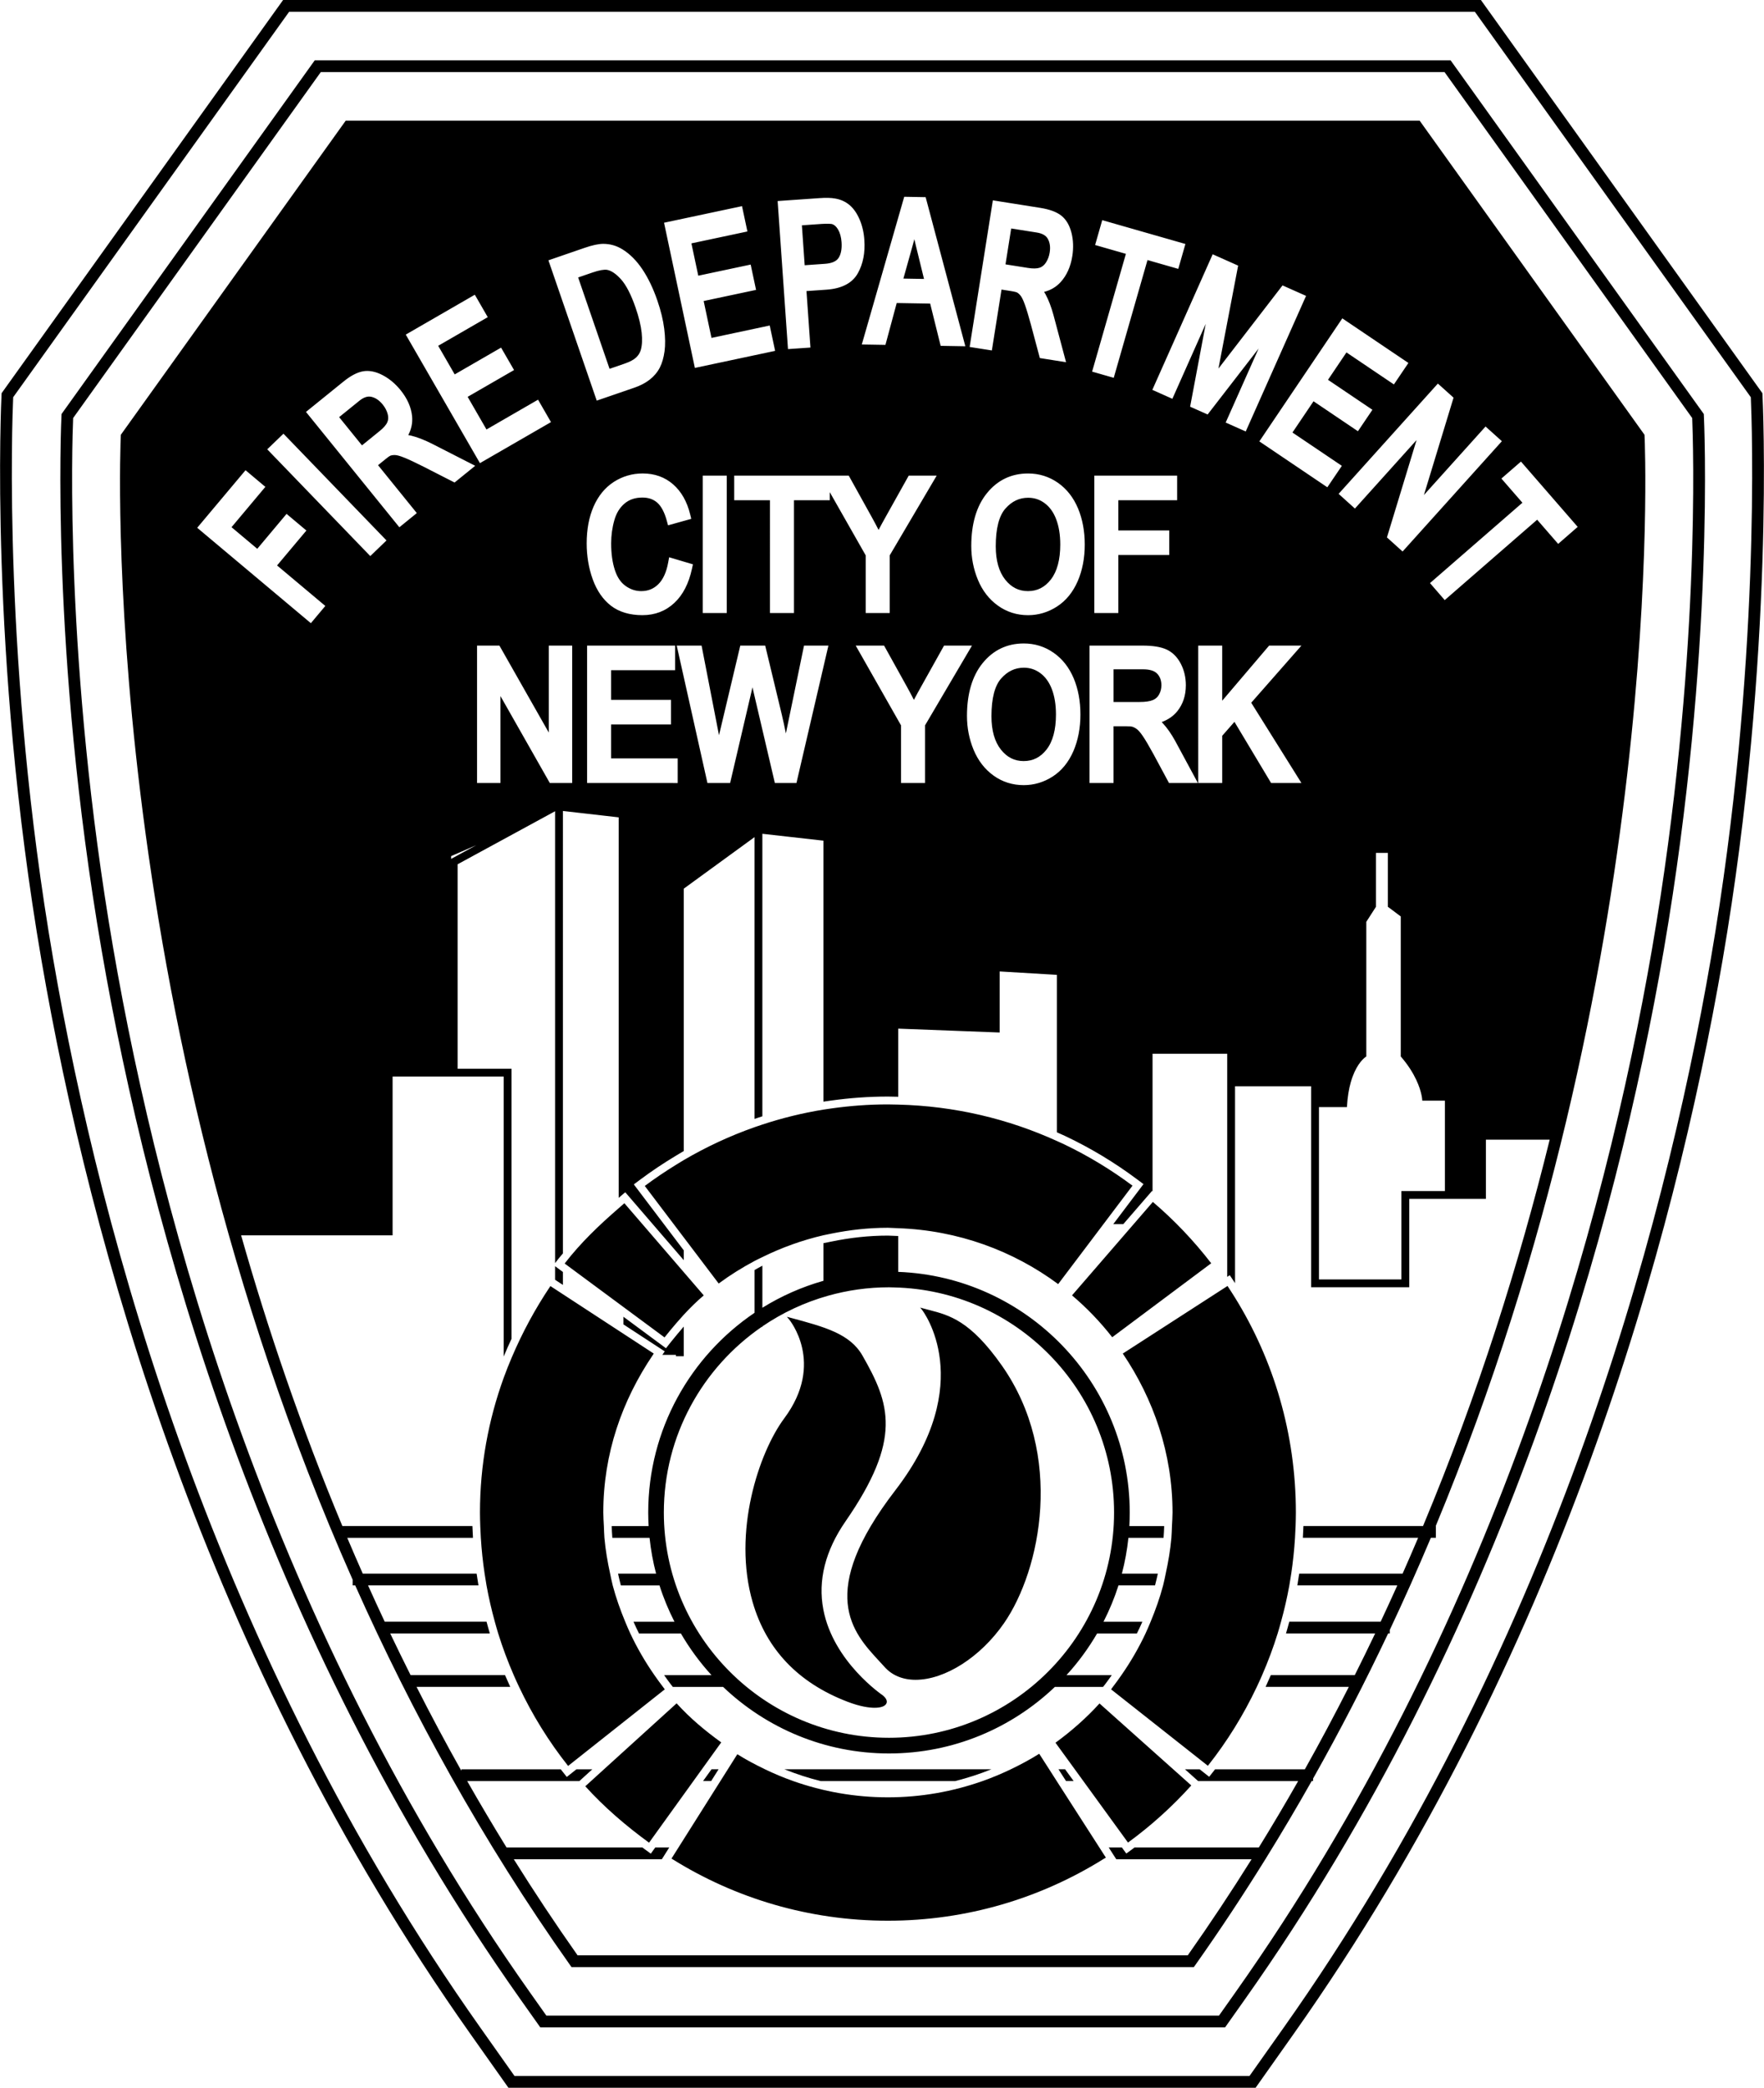 <?xml version="1.0" encoding="utf-8"?>
<!-- Generator: Adobe Illustrator 17.0.0, SVG Export Plug-In . SVG Version: 6.00 Build 0)  -->
<!DOCTYPE svg PUBLIC "-//W3C//DTD SVG 1.1//EN" "http://www.w3.org/Graphics/SVG/1.1/DTD/svg11.dtd">
<svg version="1.1" id="Layer_1" xmlns="http://www.w3.org/2000/svg" xmlns:xlink="http://www.w3.org/1999/xlink" x="0px" y="0px"
	 width="183.614px" height="217.225px" viewBox="0 0 183.614 217.225" enable-background="new 0 0 183.614 217.225"
	 xml:space="preserve">
<path d="M177.346,43.075L150.992,6.277H32.761L6.408,43.075l-0.009,0.179c-0.013,0.241-1.19,24.463,4.179,55.617
	c4.937,28.653,16.507,70.852,43.6,109.165l2.062,2.911h71.277l2.059-2.911c27.094-38.314,38.666-80.512,43.603-109.165
	c5.369-31.154,4.189-55.376,4.177-55.617L177.346,43.075z M171.971,98.664c-4.915,28.527-16.434,70.537-43.396,108.665l-1.693,2.394
	h-70.01l-1.694-2.394C28.218,169.202,16.7,127.192,11.785,98.663C6.682,69.055,7.517,45.751,7.614,43.495L33.39,7.502h116.973
	l25.776,35.993C176.236,45.751,177.074,69.055,171.971,98.664z M171.183,45.415l-0.009-0.179l-23.405-32.683H35.987L12.58,45.235
	l-0.009,0.179c-0.036,0.709-2.554,58.743,24.137,118.953v0.591h0.264c5.915,13.251,13.241,26.598,22.332,39.455l0.183,0.259h64.781
	l0.183-0.259c2.56-3.62,4.974-7.28,7.262-10.965h0.017v-0.028c1.67-2.69,3.269-5.393,4.801-8.105h0.15v-0.264
	c2.824-5.013,5.425-10.054,7.81-15.093h0.17v-0.366c1.508-3.2,2.934-6.398,4.276-9.587h0.523v-1.225h-0.015
	C173.584,100.619,171.218,46.102,171.183,45.415z M147.612,160.007c-0.526,1.241-1.065,2.483-1.616,3.727h-10.763
	c-0.06,0.409-0.121,0.818-0.192,1.225h10.404c-0.565,1.258-1.143,2.517-1.734,3.776h-9.51c-0.11,0.409-0.22,0.819-0.343,1.225h9.28
	c-0.688,1.444-1.397,2.888-2.12,4.332h-8.739c-0.175,0.411-0.356,0.819-0.544,1.225h8.663c-1.455,2.864-2.977,5.724-4.577,8.575
	h-9.347c-0.036,0.046-0.07,0.094-0.107,0.141l-0.505,0.638l-0.986-0.778h-1.533l1.372,1.225h10.409
	c-1.315,2.311-2.68,4.614-4.095,6.908h-12.94c-0.066,0.049-0.129,0.102-0.195,0.15l-0.66,0.48l-0.458-0.631h-1.372l0.787,1.225
	h14.085c-2.102,3.358-4.314,6.695-6.643,9.999H60.121c-2.329-3.304-4.54-6.641-6.642-9.999h15.412l0.773-1.225h-1.459l-0.463,0.644
	l-0.662-0.481c-0.073-0.053-0.14-0.109-0.213-0.162H52.726c-1.415-2.294-2.78-4.598-4.095-6.908h11.674l1.349-1.225H60l-1.003,0.794
	l-0.506-0.639c-0.041-0.051-0.078-0.104-0.118-0.155H48.021v0.151c-1.631-2.901-3.182-5.812-4.663-8.727h9.753
	c-0.188-0.406-0.369-0.814-0.544-1.225h-9.829c-0.723-1.444-1.432-2.888-2.12-4.332h10.369c-0.123-0.406-0.232-0.815-0.343-1.225
	H40.045c-0.591-1.259-1.169-2.518-1.734-3.776h11.492c-0.071-0.406-0.133-0.815-0.192-1.225H37.76
	c-0.55-1.243-1.09-2.486-1.615-3.727h13.086c-0.024-0.407-0.045-0.815-0.058-1.225H35.636c-4.294-10.287-7.755-20.462-10.539-30.249
	h15.768v-16.518h11.562v29.136c0.258-0.618,0.528-1.233,0.814-1.842V111.2h-5.608V89.926l10.146-5.519v47.019l0.351-0.455
	c0.149-0.194,0.311-0.366,0.464-0.555V84.38l5.805,0.664v39.591c0.022-0.019,0.046-0.041,0.068-0.06l0.424-0.36l0.192-0.163
	l0.13,0.151l5.145,5.971l0.138,0.161l0.676,0.785v-1.025l-0.676-0.892l-0.138-0.183l-4.384-5.785l0.657-0.49
	c1.208-0.903,2.454-1.73,3.727-2.495c0.046-0.028,0.092-0.056,0.138-0.084c0.225-0.134,0.449-0.271,0.676-0.401v-27.3L78.54,87.1
	v29.318c0.271-0.093,0.542-0.182,0.814-0.27V86.754l6.356,0.716v27.154c0.102-0.016,0.204-0.028,0.306-0.043
	c0.055-0.008,0.111-0.016,0.166-0.024c0.012-0.002,0.025-0.003,0.037-0.005c0.102-0.015,0.204-0.029,0.306-0.043
	c1.942-0.27,3.91-0.414,5.896-0.414c0.087,0,0.174,0.005,0.261,0.005c0.102,0.001,0.204,0.005,0.306,0.006
	c0.011,0,0.022,0,0.033,0.001c0.057,0.001,0.114,0.002,0.17,0.003c0.102,0.002,0.204,0.004,0.306,0.006v-7.088l10.557,0.403v-6.354
	l5.954,0.355v16.381c0.09,0.04,0.18,0.08,0.27,0.121c0.012,0.005,0.024,0.011,0.036,0.016c0.068,0.031,0.136,0.06,0.203,0.091
	c0.101,0.047,0.205,0.09,0.306,0.137c2.637,1.241,5.163,2.755,7.546,4.536l0.656,0.49l-2.532,3.352l-0.306,0.405l-0.309,0.409h1.044
	l0.354-0.409l0.351-0.405l1.525-1.762l0.543-0.627l0.22-0.254l0.052,0.044v-14.318h7.773v23.215l0.266-0.171l0.445,0.667
	c0.036,0.053,0.068,0.108,0.104,0.161v-20.488h7.923v20.912h10.21v-9.193h7.979v-6.163h6.64
	c-3.145,12.749-7.412,26.374-13.184,40.201h-12.45c-0.013,0.41-0.034,0.817-0.058,1.225h11.997V160.007z M47.33,38.956l4.827-2.787
	l1.35,2.334l-4.83,2.787l1.96,3.397l5.368-3.101l1.346,2.334l-7.395,4.269l-7.721-13.374l7.189-4.149L50.77,33l-5.159,2.979
	L47.33,38.956z M72.683,28.686l5.454-1.158l0.561,2.635l-5.454,1.158l0.814,3.838l6.063-1.29l0.561,2.638l-8.353,1.774L69.12,23.175
	l8.116-1.726l0.561,2.636l-5.828,1.238L72.683,28.686z M64.007,59.33c0.247,0.747,0.612,1.284,1.116,1.641
	c0.507,0.358,1.038,0.533,1.624,0.533c0.703,0,1.282-0.232,1.769-0.71c0.502-0.491,0.85-1.252,1.034-2.263l0.101-0.548l2.475,0.735
	l-0.098,0.453c-0.332,1.543-0.951,2.741-1.838,3.563c-0.902,0.845-2.021,1.273-3.32,1.273c-1.322,0-2.424-0.329-3.271-0.978
	c-0.835-0.643-1.477-1.571-1.906-2.762c-0.416-1.161-0.626-2.417-0.626-3.732c0-1.444,0.24-2.729,0.714-3.82
	c0.489-1.119,1.197-1.983,2.104-2.57c0.911-0.585,1.924-0.882,3.01-0.882c1.249,0,2.319,0.384,3.18,1.142
	c0.846,0.742,1.439,1.788,1.763,3.11l0.115,0.471l-2.417,0.673l-0.132-0.485c-0.236-0.867-0.568-1.496-0.988-1.869
	c-0.408-0.36-0.915-0.536-1.547-0.536c-0.751,0-1.357,0.202-1.854,0.618c-0.507,0.428-0.855,0.992-1.065,1.726
	c-0.223,0.776-0.335,1.589-0.335,2.415C63.613,57.6,63.746,58.542,64.007,59.33z M73.027,67.173l1.774,9.126
	c0.014,0.067,0.026,0.135,0.04,0.202l2.215-9.328h2.593l1.713,7.116c0.164,0.693,0.311,1.369,0.439,2.024
	c0.014-0.065,0.028-0.131,0.042-0.197l1.847-8.943h2.539l-3.327,14.299h-2.247l-2.33-9.954l-2.327,9.954h-2.361L70.44,67.173
	C70.44,67.173,73.027,67.173,73.027,67.173z M75.65,63.785h-2.5V49.489h2.5V63.785z M69.139,34.21
	c0.112,0.895,0.123,1.684,0.033,2.342c-0.095,0.683-0.257,1.239-0.495,1.701c-0.246,0.475-0.597,0.892-1.041,1.241
	c-0.429,0.34-0.969,0.624-1.603,0.842l-3.92,1.349l-5.028-14.6l3.766-1.297c0.8-0.275,1.432-0.412,1.929-0.416
	c0.001,0,0.002,0,0.002,0c0.733,0,1.39,0.191,2.001,0.568c0.772,0.472,1.476,1.176,2.089,2.093c0.598,0.894,1.119,1.981,1.55,3.231
	C68.787,32.32,69.028,33.312,69.139,34.21z M57.231,81.472l-5.139-9.048v9.048h-2.436V67.173h2.328l5.138,9.048v-9.048h2.436v14.299
	L57.231,81.472L57.231,81.472z M42.894,43.312c0.066,0.676-0.068,1.332-0.397,1.959c0.093,0.013,0.182,0.029,0.266,0.049
	c0.669,0.163,1.38,0.437,2.179,0.837l4.521,2.309l-2.147,1.74l-3.219-1.644c-0.837-0.423-1.499-0.734-1.964-0.924
	c-0.539-0.222-0.827-0.278-0.974-0.287l-0.122-0.004c-0.152,0-0.28,0.02-0.392,0.061c-0.03,0.013-0.171,0.084-0.48,0.334
	l-0.814,0.659l4.035,4.985l-1.816,1.476l-9.721-12.003l3.873-3.134c0.77-0.626,1.447-0.983,2.067-1.092
	c0.624-0.111,1.331,0.024,2.058,0.412c0.689,0.364,1.312,0.887,1.849,1.552C42.4,41.468,42.803,42.381,42.894,43.312z M38.543,57.86
	L27.817,46.75l1.688-1.624L40.23,56.233L38.543,57.86z M25.557,48.925l2.063,1.733l-3.52,4.196l2.679,2.248l3.049-3.634l2.064,1.732
	l-3.052,3.634l5.022,4.214l-1.505,1.793l-11.83-9.926L25.557,48.925z M46.959,89.077l2.62-1.138l-2.62,1.426V89.077z M61.111,81.472
	V67.173h9.158v2.561h-6.658v3.085h6.232v2.561h-6.232v3.532h6.929v2.561L61.111,81.472L61.111,81.472z M86.371,51.21v0.839h-3.725
	v11.736h-2.5V52.049h-3.724v-2.56h8.97h0.979h1.976l2.376,4.281c0.256,0.461,0.499,0.917,0.728,1.365
	c0.242-0.461,0.512-0.953,0.805-1.474l2.332-4.172h2.911l-4.891,8.3v5.996H90.11v-6.001L86.371,51.21z M89.307,28.405
	c-0.568,1.038-1.67,1.622-3.273,1.735l-2.088,0.146l0.412,5.876l-2.337,0.161l-1.077-15.404l4.306-0.302
	c0.727-0.051,1.267-0.038,1.673,0.038c0.582,0.097,1.099,0.332,1.524,0.696c0.418,0.357,0.769,0.868,1.043,1.518
	c0.269,0.637,0.431,1.344,0.48,2.102C90.063,26.286,89.839,27.442,89.307,28.405z M94.12,20.474l2.23,0.04l4.132,15.515
	l-2.569-0.044l-1.092-4.397l-3.483-0.059l-1.173,4.355l-2.461-0.041L94.12,20.474z M92.024,67.173l2.377,4.281
	c0.252,0.454,0.495,0.912,0.727,1.367c0.239-0.454,0.506-0.942,0.805-1.474l2.333-4.175h2.908l-4.888,8.303v5.996h-2.5V75.47
	l-4.716-8.298L92.024,67.173L92.024,67.173z M108.819,30.601c0.325,0.601,0.6,1.313,0.838,2.182l1.308,4.905l-2.729-0.433
	l-0.933-3.493c-0.245-0.902-0.457-1.602-0.628-2.077c-0.193-0.543-0.346-0.799-0.44-0.917c-0.124-0.157-0.253-0.272-0.386-0.342
	c-0.019-0.009-0.163-0.069-0.564-0.133l-1.037-0.164l-1.006,6.335L100.93,36.1l2.415-15.254l4.919,0.779
	c0.984,0.157,1.703,0.42,2.197,0.804c0.508,0.396,0.868,1.003,1.071,1.804c0.189,0.759,0.218,1.572,0.083,2.417
	c-0.174,1.103-0.584,2.013-1.217,2.706c-0.458,0.501-1.034,0.841-1.72,1.016C108.73,30.448,108.777,30.524,108.819,30.601z
	 M109.573,80.795c-0.925,0.596-1.939,0.897-3.016,0.897c-1.167,0-2.226-0.336-3.146-0.999c-0.91-0.656-1.607-1.561-2.074-2.688
	c-0.454-1.099-0.685-2.279-0.685-3.508c0-2.313,0.546-4.16,1.622-5.491c1.103-1.363,2.546-2.055,4.289-2.055
	c1.146,0,2.191,0.326,3.11,0.97c0.911,0.634,1.614,1.531,2.091,2.665c0.463,1.104,0.697,2.369,0.697,3.759
	c0,1.405-0.247,2.688-0.733,3.812C111.227,79.311,110.501,80.197,109.573,80.795z M112.177,60.474
	c-0.503,1.152-1.229,2.039-2.155,2.635c-0.926,0.598-1.94,0.9-3.015,0.9c-1.165,0-2.223-0.337-3.146-1.002
	c-0.914-0.658-1.612-1.563-2.075-2.687c-0.454-1.098-0.686-2.277-0.686-3.506c0-2.314,0.547-4.163,1.624-5.492
	c1.1-1.365,2.543-2.057,4.289-2.057c1.144,0,2.189,0.326,3.108,0.969c0.913,0.639,1.617,1.536,2.091,2.666
	c0.464,1.109,0.699,2.374,0.699,3.759C112.912,58.065,112.665,59.349,112.177,60.474z M154.631,44.377l1.698,1.529l-10.334,11.478
	l-1.629-1.468l3.083-10.127l-6.416,7.125l-1.697-1.529l10.331-11.475l1.632,1.466l-3.083,10.128L154.631,44.377z M145.09,40
	l-4.938-3.331l-1.921,2.85l4.623,3.118l-1.508,2.232l-4.622-3.118l-2.193,3.252l5.142,3.467l-1.512,2.231l-7.077-4.775l8.636-12.801
	l6.88,4.64L145.09,40z M122.032,41.494l-2.086-0.929l6.282-14.108l2.649,1.181l-2.047,10.7c-0.001,0.004-0.002,0.009-0.003,0.013
	c0.04-0.051,0.08-0.104,0.121-0.157l6.55-8.498l2.449,1.09l-6.279,14.108l-2.087-0.929l3.428-7.701l-5.308,6.862l-1.822-0.81
	l1.622-8.614L122.032,41.494z M121.708,55.19v2.56h-5.304v6.035h-2.5V49.489h8.625v2.56h-6.125v3.142L121.708,55.19L121.708,55.19z
	 M113.99,25.493l0.741-2.587l8.657,2.48l-0.742,2.59l-3.204-0.918l-3.514,12.254l-2.25-0.646l3.516-12.254L113.99,25.493z
	 M124.723,67.173h2.497v5.735l4.883-5.735h3.363l-5.226,5.945l5.227,8.354h-3.158l-3.815-6.365l-1.273,1.448v4.917h-2.497
	L124.723,67.173L124.723,67.173z M113.41,67.173h5.509c1.087,0,1.905,0.133,2.501,0.404c0.624,0.284,1.126,0.785,1.491,1.488
	c0.348,0.671,0.524,1.423,0.524,2.235c0,1.055-0.298,1.962-0.885,2.695c-0.402,0.502-0.948,0.882-1.632,1.136
	c0.037,0.035,0.071,0.07,0.104,0.106c0.462,0.495,0.902,1.125,1.311,1.87l2.355,4.363h-3.007l-1.633-3.033
	c-0.461-0.839-0.797-1.409-1.054-1.791c-0.311-0.468-0.521-0.676-0.644-0.77c-0.173-0.131-0.342-0.219-0.519-0.27
	c-0.054-0.014-0.234-0.042-0.692-0.042h-1.231v5.905h-2.5V67.173H113.41z M145.871,123.93v9.193h-8.581v-17.724v-0.207h1.233h1.678
	c0.055-1.043,0.204-1.888,0.398-2.574c0.475-1.681,1.214-2.388,1.499-2.608c0.074-0.057,0.12-0.085,0.12-0.085v-14.01l0.539-0.839
	l0.469-0.73v-5.605h1.233V88.9v5.446l1.04,0.779l0.306,0.229v0.084v14.487c0.785,0.905,1.284,1.733,1.615,2.436
	c0.613,1.302,0.624,2.16,0.624,2.16h2.355v9.408h-0.052h-4.476V123.93z M150.381,62.439l-1.534-1.769l9.621-8.362l-2.188-2.516
	l2.036-1.766l5.905,6.795l-2.032,1.771l-2.187-2.516L150.381,62.439z M108.737,52.355c-0.512-0.381-1.074-0.565-1.717-0.565
	c-0.917,0-1.688,0.364-2.356,1.113c-0.675,0.755-1.017,2.081-1.017,3.941c0,1.478,0.332,2.645,0.987,3.47
	c0.639,0.801,1.412,1.19,2.363,1.19c0.972,0,1.752-0.394,2.383-1.202c0.652-0.835,0.983-2.062,0.983-3.646
	c0-1.016-0.146-1.906-0.433-2.647C109.659,53.297,109.258,52.741,108.737,52.355z M109.068,24.852
	c-0.194-0.35-0.572-0.565-1.155-0.659l-2.659-0.42l-0.592,3.734l2.343,0.371c0.507,0.082,0.927,0.075,1.213-0.022
	c0.263-0.091,0.477-0.266,0.651-0.535c0.201-0.308,0.329-0.65,0.392-1.045C109.35,25.711,109.287,25.246,109.068,24.852z
	 M120.652,72.254c0.16-0.296,0.238-0.608,0.238-0.953c0-0.499-0.145-0.895-0.441-1.208c-0.285-0.3-0.779-0.452-1.468-0.452h-3.071
	v3.401h2.708c0.609,0,1.081-0.07,1.4-0.208C120.299,72.714,120.506,72.524,120.652,72.254z M86.615,23.316
	c-0.066-0.019-0.441-0.06-1.069-0.018l-2.078,0.146l0.291,4.154l2.105-0.148c0.699-0.048,1.173-0.249,1.41-0.597
	c0.264-0.387,0.372-0.945,0.322-1.659c-0.037-0.525-0.158-0.965-0.359-1.307C87.057,23.579,86.854,23.393,86.615,23.316z
	 M66.702,36.405c0.134-0.466,0.164-1.065,0.089-1.781c-0.079-0.748-0.292-1.627-0.633-2.612c-0.47-1.361-0.983-2.356-1.525-2.957
	c-0.515-0.568-1-0.897-1.443-0.978c-0.302-0.051-0.823,0.039-1.481,0.265l-1.531,0.527l3.271,9.507l1.566-0.54
	c0.556-0.192,0.962-0.41,1.208-0.648C66.462,36.957,66.619,36.7,66.702,36.405z M95.173,24.887c-0.042,0.167-0.086,0.334-0.131,0.5
	l-1.008,3.599l2.146,0.038l-0.83-3.391C95.288,25.375,95.229,25.127,95.173,24.887z M108.291,70.042
	c-0.515-0.383-1.076-0.568-1.718-0.568c-0.918,0-1.688,0.364-2.356,1.113c-0.675,0.753-1.017,2.08-1.017,3.943
	c0,1.476,0.332,2.643,0.987,3.468c0.637,0.801,1.41,1.19,2.364,1.19c0.971,0,1.751-0.393,2.383-1.2
	c0.65-0.832,0.98-2.059,0.98-3.646c0-1.016-0.145-1.907-0.431-2.648C109.208,70.98,108.807,70.423,108.291,70.042z M35.3,43.403
	l2.379,2.937l1.842-1.493c0.403-0.324,0.678-0.641,0.796-0.917c0.11-0.252,0.122-0.527,0.039-0.841
	c-0.094-0.355-0.262-0.679-0.513-0.989c-0.362-0.446-0.75-0.712-1.187-0.812c-0.394-0.09-0.808,0.051-1.261,0.419L35.3,43.403z
	 M70.357,140.973v0.138h0.814v-3.083c-0.221,0.253-0.448,0.52-0.676,0.796c-0.046,0.055-0.092,0.113-0.138,0.169
	c-0.182,0.222-0.359,0.43-0.546,0.668l-0.489,0.621l-4.431-3.278v0.796l4.302,2.808l-0.248,0.363h1.412V140.973z M117.593,157.376
	c0-13.496-10.723-24.53-24.096-25.04v-3.732c-0.159-0.006-0.317-0.016-0.476-0.019c-0.113-0.002-0.225-0.012-0.338-0.013
	c-0.087-0.001-0.173-0.01-0.261-0.01c-2.005,0-3.974,0.224-5.896,0.623c-0.114,0.024-0.229,0.044-0.343,0.069
	c-0.157,0.034-0.316,0.058-0.472,0.095v3.915c-2.264,0.642-4.4,1.591-6.356,2.806v-4.376c-0.276,0.141-0.543,0.299-0.814,0.449v4.45
	c-6.673,4.508-11.069,12.143-11.069,20.785c0,0.472,0.016,0.94,0.042,1.406h-3.843c0.019,0.409,0.03,0.819,0.066,1.225h3.875
	c0.133,1.273,0.363,2.517,0.68,3.727h-3.96c0.092,0.41,0.184,0.82,0.293,1.225h4.023c0.416,1.309,0.941,2.57,1.557,3.776H65.94
	c0.178,0.414,0.376,0.819,0.574,1.225h4.36c0.908,1.557,1.975,3.011,3.185,4.332h-4.933c0.237,0.325,0.458,0.658,0.709,0.975
	l0.198,0.25h5.234c4.499,4.285,10.578,6.925,17.267,6.925c6.689,0,12.769-2.639,17.268-6.925h5.015l0.198-0.25
	c0.251-0.317,0.473-0.65,0.709-0.975h-4.714c1.21-1.321,2.277-2.775,3.185-4.332h4.141c0.198-0.406,0.396-0.811,0.574-1.225h-4.046
	c0.616-1.207,1.141-2.467,1.557-3.776h3.804c0.11-0.405,0.202-0.814,0.293-1.225h-3.742c0.317-1.209,0.547-2.454,0.68-3.727h3.657
	c0.036-0.405,0.047-0.816,0.066-1.225h-3.625C117.577,158.317,117.593,157.848,117.593,157.376z M92.531,180.812
	c-12.92,0-23.432-10.514-23.432-23.436c0-8.008,4.039-15.088,10.185-19.317h0.07v-0.05c2.064-1.409,4.365-2.493,6.828-3.187
	c2.021-0.57,4.148-0.881,6.348-0.881c0.164,0,0.326,0.009,0.49,0.012c12.695,0.263,22.943,10.665,22.943,23.423
	C115.964,170.298,105.452,180.812,92.531,180.812z M96.72,136.303c-0.211-0.055-0.422-0.108-0.633-0.167l-0.303-0.085l0.196,0.246
	c0.059,0.074,5.833,7.562-2.787,18.767c-8.229,10.693-4.441,14.784-1.676,17.771c0.195,0.21,0.384,0.414,0.562,0.613
	c0.777,0.871,1.89,1.332,3.218,1.332c3.072,0,6.772-2.366,9.209-5.889c3.838-5.546,6.304-17.534-0.231-26.82
	C100.998,137.411,98.823,136.848,96.72,136.303z M85.702,167.476c-0.581-3.037,0.196-6.127,2.31-9.185
	c5.934-8.577,4.624-12.236,1.763-17.242c-1.301-2.279-3.924-2.982-7.554-3.955l-0.318-0.085l0.215,0.25
	c0.038,0.045,3.805,4.553-0.484,10.313c-2.643,3.552-5.411,11.839-3.289,19.14c1.426,4.907,4.746,8.389,9.87,10.35
	c1.356,0.52,2.285,0.629,2.826,0.629c0.677,0,1.128-0.177,1.239-0.483c0.062-0.17,0.046-0.447-0.388-0.807
	C91.84,176.366,86.743,172.915,85.702,167.476z M58.593,133.691v-1.344l-0.815-0.602v1.414L58.593,133.691z M110.177,184.091
	l0.787,1.224h0.792l-0.89-1.224H110.177z M81.652,184.091c1.227,0.495,2.486,0.904,3.77,1.225h13.999
	c1.284-0.321,2.542-0.73,3.77-1.225H81.652z M74.061,184.091l-0.881,1.224h0.844l0.773-1.224H74.061z M115.771,139.137l10.303-7.696
	c-1.797-2.332-3.834-4.472-6.073-6.383l-0.035,0.041l-0.272,0.314l-0.543,0.627l-0.447,0.517l-0.351,0.405l-0.354,0.409
	l-6.412,7.409C113.136,136.094,114.52,137.538,115.771,139.137z M128.553,135.021c-0.254-0.41-0.514-0.817-0.782-1.218l-0.033,0.021
	l-10.867,7.012c3.204,4.732,5.177,10.395,5.177,16.539c0,0.474-0.038,0.938-0.06,1.406c-0.019,0.408-0.021,0.821-0.057,1.225
	c-0.112,1.27-0.327,2.508-0.593,3.727c-0.089,0.409-0.164,0.823-0.27,1.225c-0.343,1.299-0.791,2.553-1.299,3.776
	c-0.171,0.412-0.343,0.822-0.532,1.225c-0.714,1.52-1.555,2.966-2.507,4.332c-0.289,0.415-0.583,0.826-0.892,1.225
	c-0.065,0.083-0.121,0.173-0.187,0.256l10.077,7.954c1.996-2.519,3.703-5.274,5.092-8.21c0.192-0.405,0.377-0.813,0.556-1.225
	c0.612-1.407,1.155-2.851,1.614-4.332c0.125-0.405,0.239-0.815,0.352-1.225c0.343-1.237,0.633-2.496,0.864-3.776
	c0.073-0.406,0.136-0.815,0.198-1.225c0.184-1.226,0.315-2.469,0.392-3.727c0.025-0.407,0.046-0.815,0.06-1.225
	c0.015-0.467,0.03-0.935,0.03-1.406C134.885,149.174,132.572,141.514,128.553,135.021z M109.865,181.327l2.008,2.763l0.89,1.225
	l4.65,6.4c2.398-1.749,4.608-3.744,6.589-5.944l-0.511-0.456l-1.372-1.225l-7.672-6.849
	C113.08,178.749,111.512,180.126,109.865,181.327z M109.209,184.091l-1.037-1.614c-0.948,0.596-1.94,1.126-2.956,1.614
	c-0.955,0.458-1.935,0.869-2.943,1.225c-3.084,1.088-6.396,1.692-9.852,1.692c-3.457,0-6.772-0.603-9.857-1.692
	c-1.006-0.355-1.984-0.767-2.937-1.225c-0.989-0.475-1.956-0.989-2.88-1.567l-0.989,1.567l-0.773,1.225l-4.36,6.908l-0.732,1.16
	c0.036,0.023,0.075,0.042,0.112,0.065c6.505,4.052,14.185,6.397,22.414,6.397c8.226,0,15.901-2.347,22.405-6.397
	c0.094-0.058,0.193-0.109,0.286-0.168l-0.679-1.057l-4.439-6.908L109.209,184.091z M73.058,184.091l2.015-2.798
	c-1.687-1.221-3.251-2.523-4.644-4.064l-7.561,6.862l-1.349,1.225l-0.597,0.542c1.973,2.179,4.257,4.137,6.638,5.869l4.616-6.411
	L73.058,184.091z M69.008,175.516c-0.309-0.399-0.603-0.81-0.892-1.225c-0.952-1.366-1.793-2.812-2.508-4.332
	c-0.189-0.402-0.361-0.813-0.532-1.225c-0.508-1.223-0.956-2.477-1.299-3.776c-0.106-0.402-0.18-0.816-0.27-1.225
	c-0.267-1.219-0.481-2.457-0.593-3.727c-0.035-0.404-0.038-0.816-0.057-1.225c-0.022-0.468-0.06-0.932-0.06-1.406
	c0-6.142,1.966-11.675,5.166-16.404c0.03-0.044,0.056-0.091,0.086-0.135l-3.159-2.062l-6.297-4.111l-0.814-0.532l-0.487-0.318
	c-1.578,2.349-2.938,4.855-4.05,7.489c-0.287,0.68-0.562,1.365-0.814,2.061c-1.584,4.376-2.468,9.08-2.468,14.012
	c0,0.471,0.015,0.939,0.03,1.406c0.013,0.41,0.035,0.818,0.06,1.225c0.077,1.258,0.208,2.501,0.393,3.727
	c0.062,0.41,0.125,0.819,0.198,1.225c0.231,1.28,0.522,2.539,0.864,3.776c0.113,0.41,0.227,0.82,0.352,1.225
	c0.459,1.481,1.003,2.925,1.615,4.332c0.179,0.412,0.365,0.82,0.557,1.225c1.392,2.941,3.104,5.702,5.105,8.225l10.064-7.969
	C69.129,175.689,69.073,175.599,69.008,175.516z M58.774,131.467l6.116,4.523l4.281,3.166c0.381-0.483,0.779-0.962,1.185-1.435
	c0.046-0.053,0.093-0.105,0.138-0.158c0.223-0.257,0.445-0.513,0.676-0.763c0.66-0.714,1.352-1.397,2.083-2.018l-2.083-2.418
	l-0.676-0.785l-0.138-0.161l-5.145-5.97l-0.219-0.254c-0.035,0.03-0.068,0.06-0.103,0.09c-0.167,0.142-0.328,0.287-0.493,0.43
	C62.352,127.486,60.434,129.312,58.774,131.467z M78.54,131.202c0.267-0.142,0.543-0.269,0.814-0.403
	c2.003-0.987,4.13-1.756,6.356-2.273c0.156-0.036,0.315-0.064,0.472-0.097c0.114-0.024,0.228-0.048,0.343-0.071
	c1.908-0.386,3.874-0.611,5.896-0.611c0.088,0,0.173,0.01,0.261,0.011c0.114,0.001,0.225,0.012,0.338,0.014
	c0.159,0.003,0.317,0.014,0.476,0.02c6.217,0.223,11.952,2.336,16.648,5.816l4.711-6.236l0.309-0.409l0.306-0.405l2.41-3.19
	c-2.2-1.643-4.563-3.078-7.059-4.278c-0.101-0.049-0.204-0.095-0.306-0.142c-0.067-0.032-0.136-0.061-0.203-0.092
	c-0.012-0.005-0.024-0.011-0.036-0.016c-0.09-0.042-0.18-0.082-0.27-0.123c-5.056-2.3-10.634-3.639-16.511-3.785
	c-0.102-0.003-0.204-0.004-0.306-0.006c-0.057-0.001-0.113-0.003-0.17-0.003c-0.011,0-0.022-0.001-0.033-0.001
	c-0.102-0.001-0.203-0.006-0.306-0.006c-0.087-0.001-0.174-0.005-0.261-0.005c-2.005,0-3.971,0.15-5.896,0.423
	c-0.102,0.014-0.204,0.03-0.306,0.045c-0.012,0.002-0.025,0.004-0.037,0.005c-0.055,0.008-0.111,0.016-0.166,0.024
	c-0.102,0.016-0.204,0.029-0.306,0.045c-2.181,0.354-4.303,0.879-6.356,1.555c-0.273,0.09-0.544,0.18-0.814,0.276
	c-2.577,0.908-5.042,2.057-7.369,3.422c-0.228,0.134-0.451,0.274-0.676,0.412c-0.046,0.028-0.092,0.056-0.138,0.084
	c-1.112,0.686-2.195,1.414-3.24,2.194l3.24,4.275l0.138,0.183l0.676,0.892l3.639,4.802C75.988,132.675,77.237,131.895,78.54,131.202
	z M183.456,41.089l-0.01-0.179L154.145,0H29.467l-29.3,40.911L0.158,41.09C0.144,41.355-1.181,68.006,4.32,99.937
	c5.047,29.291,16.893,72.451,44.667,111.726l3.933,5.563h77.776l3.933-5.563c27.773-39.274,39.619-82.435,44.666-111.726
	C184.795,68.006,183.471,41.355,183.456,41.089z M178.087,99.73c-5.025,29.166-16.818,72.138-44.459,111.226L130.061,216H53.554
	l-3.567-5.045C22.345,171.867,10.552,128.896,5.527,99.73C0.285,69.305,1.266,43.704,1.372,41.331L30.096,1.225h123.42
	l28.726,40.106C182.348,43.703,183.33,69.297,178.087,99.73z"/>
</svg>
